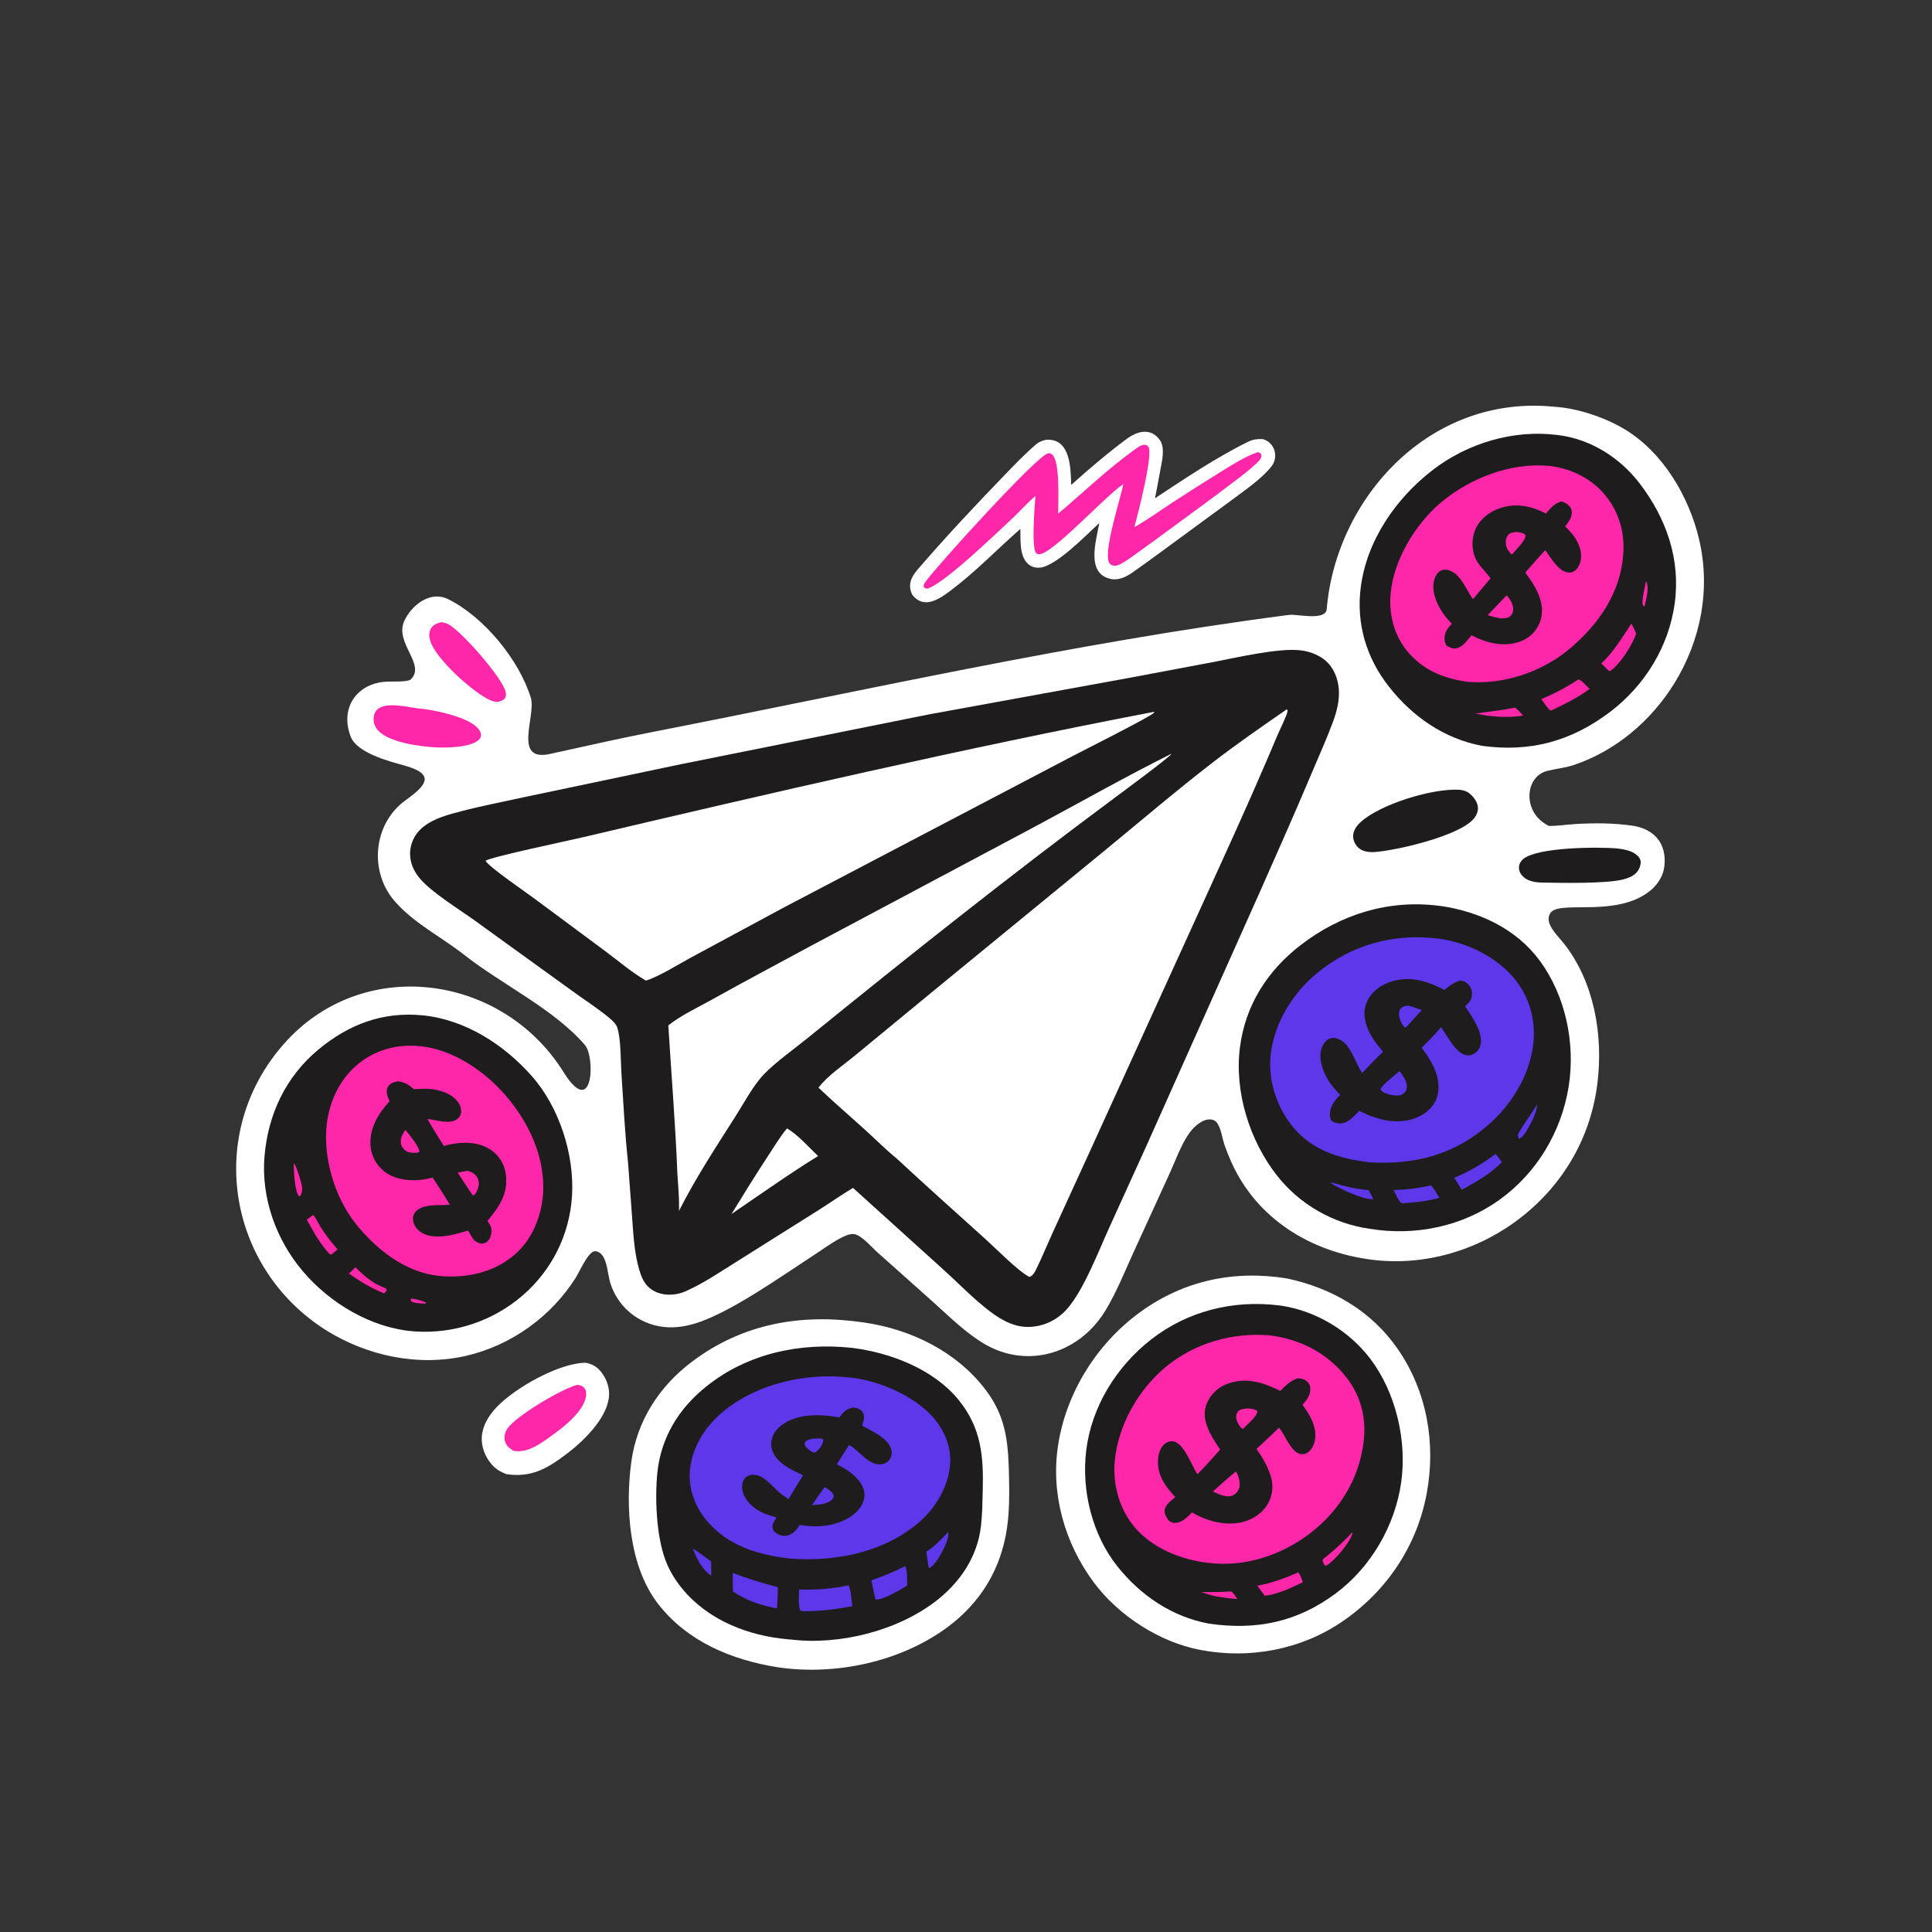 <svg width="533" height="533" viewBox="0 0 533 533" fill="none" xmlns="http://www.w3.org/2000/svg">
<rect x="0" y="0" width="533" height="533" fill="#333333" stroke="none"/>
<g clip-path="url(#clip0_257_2466)">
<path d="M429.103 112.243C435.383 112.648 442.991 115.24 448.328 118.494C458.855 124.911 465.947 136.97 468.74 148.768C471.977 162.441 469.261 176.634 461.916 188.52C455.532 198.849 445.694 207.228 434.097 211.073C431.777 211.842 429.311 212.07 426.944 212.652C425.176 213.086 423.839 214.1 422.927 215.687C421.795 217.657 421.686 220.148 422.36 222.288C423.183 224.904 424.913 226.596 427.271 227.855C429.729 227.882 432.241 227.477 434.701 227.329C439.809 227.019 445.339 227.041 450.401 227.798C453.288 228.229 455.911 229.414 457.648 231.853C459.222 234.06 459.545 237.121 459.043 239.737C458.57 242.201 456.95 244.422 454.996 245.936C446.098 252.829 431.753 248.736 428.256 251.35C427.639 251.812 427.321 252.473 427.243 253.233C426.995 255.685 430.059 258.515 431.46 260.301C439.844 270.987 442.299 285.533 440.709 298.742C438.912 313.674 431.364 326.729 419.503 335.947C407.901 344.966 393.022 349.39 378.384 347.522C361.67 345.389 346.794 336.331 339.74 320.69C339.042 319.142 338.409 317.565 337.847 315.963C337.202 314.127 336.864 311.086 335.629 309.616C335.178 309.079 334.567 308.852 333.881 308.824C331.662 308.733 329.402 310.819 328.202 312.468C325.88 315.661 324.411 319.914 322.774 323.507L312.595 345.756C310.232 350.965 308.006 356.512 305.051 361.413C303.785 363.514 302.311 365.411 300.543 367.114C292.681 374.69 281.377 376.407 271.784 370.876C266.537 367.85 261.858 363.177 257.354 359.129L242.021 345.459C240.419 344.044 237.703 340.755 235.59 340.461C234.343 340.287 232.561 341.194 231.479 341.787C228.97 343.161 226.59 344.932 224.189 346.493C215.548 352.111 203.184 360.891 193.795 364.43C190.905 365.519 187.798 366.259 184.695 366.186C177.233 366.011 170.751 361.272 168.427 354.156C167.658 351.801 167.603 347.648 165.799 345.899C165.355 345.469 164.568 345.078 163.936 345.213C162.14 345.597 159.813 350.937 158.87 352.439C152.103 363.221 140.957 371.219 128.537 374.057C115.373 377.065 101.31 374.075 89.954 366.989C62.536 349.617 56.702 312.594 78.237 288.08C99.959 263.353 138.519 268.612 155.492 295.799C163.723 308.982 164.219 291.599 161.378 288.307C152.689 278.239 138.419 271.625 127.911 263.303C121.823 258.549 114.37 254.792 109.11 248.877C101.675 240.641 102.885 227.21 111.955 220.722C117.585 216.696 120.274 213.57 111.503 211.175C107.391 210.053 98.538 207.719 96.786 203.308C93.631 195.364 98.444 188.281 107.025 188.038C108.157 187.98 112.494 188.204 113.303 187.444C117.643 183.365 108.699 177.332 111.557 171.255C113.761 166.569 118.96 163.005 123.519 165.238C133.458 170.107 143.211 182.017 146.444 192.497C147.935 197.541 141.344 210.328 151.777 207.986C160.93 206.009 169.893 203.916 179.014 202.138C237.674 190.702 296.186 177.351 355.484 169.653C357.488 169.255 365.728 171.478 366.016 168.026C368.577 137.367 394.56 108.572 429.103 112.243Z" fill="white"/>
<path d="M358.725 179.409C361.137 179.653 363.846 180.657 365.678 182.247C367.977 184.243 369.146 187.208 369.355 190.196C369.568 193.224 368.805 196.259 367.765 199.08C366.052 203.727 363.984 208.281 362.059 212.845C357.458 223.756 352.661 234.578 347.864 245.403L316.332 315.991L306.032 338.642C303.097 345.099 298.903 356.061 294.329 361.167C291.661 364.145 288.107 365.873 284.107 366.067C281.018 366.217 278.17 365.104 275.59 363.497C270.479 360.313 265.276 354.797 260.708 350.668L235.323 327.712C232.128 329.646 229.043 331.791 225.891 333.797L203.816 347.691C199.179 350.572 194.443 353.838 189.473 356.091C188.242 356.65 187.077 357.007 185.722 357.129C183.308 357.346 180.867 356.819 179.021 355.178C177.64 353.95 176.912 352.171 176.391 350.437C174.941 345.623 174.718 340.231 174.343 335.236L173.261 320.694C172.391 312.563 171.975 304.316 171.443 296.154C171.214 292.637 171.318 286.51 170.271 283.434C169.951 282.496 169.056 281.651 168.323 281.027C165.016 278.214 161.091 275.758 157.583 273.175L130.419 253.554C126.251 250.588 119.033 246.126 115.873 242.407C113.948 240.143 112.833 237.423 113.2 234.418C113.519 231.813 114.869 229.569 116.942 227.975C119.892 225.707 123.785 224.702 127.324 223.781C133.102 222.278 139.038 221.15 144.87 219.865L187.839 210.833L256.42 197.059L311.972 186.927L334.713 182.65C340.993 181.453 352.762 178.694 358.725 179.409Z" fill="#1E1C1D"/>
<path d="M355.031 195.658C355.088 195.825 355.204 195.984 355.202 196.161C355.195 197.041 352.979 201.522 352.506 202.649C345.085 220.324 337.07 237.698 329.132 255.141L300.497 318.033L290.352 340.204C288.89 343.411 287.552 346.702 286.005 349.867C285.535 350.829 285.066 351.915 283.993 352.284C280.931 350.742 274.72 344.413 271.888 341.861C263.724 334.5 255.533 327.18 247.476 319.702C244.299 317.103 241.337 314.123 238.29 311.36C234.133 307.591 229.857 303.934 225.797 300.063C228.431 296.634 232.724 293.818 236.067 291.035L258.441 272.605L303.99 235.281C314.268 226.853 324.42 218.164 334.949 210.055C341.452 205.047 348.285 200.335 355.031 195.658Z" fill="white"/>
<path d="M318.238 196.4L318.482 196.544C317.761 197.562 298.561 207.194 295.794 208.652L216.406 250.27L190.809 264.066C187.142 266.041 182.086 269.266 178.227 270.535C174.393 268.351 170.849 265.299 167.308 262.65L148.521 248.708C146.403 247.061 134.376 238.878 133.966 237.449C135.85 236.309 156.813 231.921 160.45 231.064C212.827 218.73 265.39 206.547 318.238 196.4Z" fill="white"/>
<path d="M323.081 207.99L323.122 208.029C322.998 208.645 309.263 218.803 307.634 220.011C278.856 241.348 250.714 263.74 222.896 286.308C219.376 289.165 213.922 293.083 210.905 296.209C207.795 299.43 205.438 303.995 203.039 307.766C197.556 316.388 191.931 324.947 187.311 334.073C187.437 330.663 187.087 327.164 186.872 323.761C186.352 310.142 185.207 296.493 184.375 282.884C187.853 280.105 192.439 277.985 196.329 275.81C205.751 270.543 215.309 265.506 224.799 260.362L284.759 228.446C297.51 221.644 310.156 214.443 323.081 207.99Z" fill="white"/>
<path d="M217.114 311.307C220.038 312.949 223.229 316.595 225.696 318.939C219.638 322.633 213.796 326.707 207.938 330.71L201.807 334.92C205.116 329.512 208.446 324.141 211.924 318.839C213.585 316.307 215.178 313.639 217.114 311.307Z" fill="white"/>
<path d="M397.021 249.896C397.197 249.911 397.373 249.927 397.548 249.954C408.102 251.511 418.299 256.229 424.763 265.002C431.923 274.718 434.649 287.843 432.775 299.678C430.798 312.163 424.002 323.567 413.72 330.966C403.364 338.417 390.363 341.061 377.841 338.995C367.779 337.564 358.563 332.293 352.292 324.305C344.724 314.665 340.505 301.181 342.072 288.952C343.563 277.326 349.614 267.825 358.848 260.714C369.898 252.204 383.09 248.119 397.021 249.896Z" fill="#1E1C1D"/>
<path d="M395.464 258.808C395.493 258.808 395.523 258.806 395.552 258.808C403.353 259.505 411.573 263.187 416.909 268.966C421.293 273.716 423.436 279.903 423.133 286.357C422.71 295.359 417.58 304.118 410.963 310.01C401.342 318.575 390.415 321.391 377.797 320.663C369.816 319.682 362.365 317.565 356.965 311.23C352.469 305.954 349.872 298.512 350.501 291.577C351.325 282.497 356.515 274.039 363.496 268.333C372.64 260.859 383.779 257.651 395.464 258.808Z" fill="#5E37EB"/>
<path d="M402.717 270.525C403.76 270.617 404.387 270.852 405.127 271.627C405.87 272.406 406.127 273.327 406.076 274.387C406.001 275.956 405.265 276.602 404.193 277.606C405.974 280.367 408.685 283.945 408.564 287.38C408.524 288.509 408.108 289.523 407.244 290.267C406.491 290.916 405.6 291.266 404.604 291.123C401.592 290.691 399.282 285.661 397.546 283.392C395.891 285.38 394.046 287.23 392.202 289.043C393.857 291.244 395.406 293.581 396.253 296.225C397.063 298.749 397.18 301.585 395.903 303.978C394.631 306.359 392.254 307.927 389.726 308.722C384.784 310.275 379.398 308.744 374.968 306.433C373.719 307.763 372.34 309.411 370.491 309.844C369.294 310.125 368.335 309.808 367.308 309.201C367.038 308.59 366.868 308.113 366.881 307.436C366.923 305.209 368.196 303.553 369.73 302.083C369.045 301.344 368.35 300.601 367.713 299.82C365.778 297.447 363.941 293.612 364.313 290.49C364.47 289.17 365.069 287.685 366.171 286.876C366.827 286.394 367.612 286.236 368.409 286.393C372.427 287.183 373.605 292.687 375.593 295.702L375.799 296.009C377.674 294.009 379.58 292.059 381.546 290.148C379.654 287.928 377.87 285.591 376.954 282.785C376.186 280.436 376.204 278.049 377.368 275.833C378.707 273.287 381.226 271.603 383.92 270.76C389.013 269.168 393.953 270.696 398.479 273.115C399.803 271.924 401.027 271.112 402.717 270.525Z" fill="#1E1C1D"/>
<path d="M386.092 295.47C387.043 296.74 388.195 298.274 388.129 299.939C388.101 300.641 387.816 301.234 387.264 301.667C386.202 302.499 384.663 302.189 383.444 302.005C382.53 301.695 381.391 301.473 380.888 300.584C381.027 299.381 384.97 296.592 386.092 295.47Z" fill="#5E37EB"/>
<path d="M388.691 277.456C389.916 277.789 391.068 278.21 392.248 278.672L388.056 283.252L387.617 283.537C386.774 282.847 386.17 281.361 385.994 280.295C385.876 279.571 385.963 278.729 386.487 278.174C387.092 277.532 387.872 277.489 388.691 277.456Z" fill="#5E37EB"/>
<path d="M412.585 318.339C413.227 319.009 413.769 319.866 414.33 320.609C411.183 323.852 407.198 326.1 403.267 328.238L401.215 324.921C405.285 323.249 409.101 321.018 412.585 318.339Z" fill="#5E37EB"/>
<path d="M394.731 327.007C395.622 327.801 396.414 329.427 397.088 330.453C393.74 331.423 390.238 331.7 386.779 331.982C385.864 331.535 384.964 329.251 384.477 328.328C387.872 328.213 391.437 327.823 394.731 327.007Z" fill="#5E37EB"/>
<path d="M366.934 326.234C368.096 326.364 369.314 326.797 370.453 327.082C372.845 327.683 375.137 328.164 377.604 328.341L378.863 330.789C378.793 330.802 378.725 330.822 378.654 330.827C376.088 331.025 369.167 327.787 366.934 326.234Z" fill="#5E37EB"/>
<path d="M424.055 304.685C424.073 306.625 422.588 309.45 421.645 311.129C421.095 312.11 420.106 313.89 419.022 314.183C418.963 314.045 418.893 313.89 418.855 313.746C418.854 313.739 418.743 313.177 418.749 313.135C418.888 312.178 423.159 306.36 424.055 304.685Z" fill="#5E37EB"/>
<path d="M429.591 120L429.87 120.032C438.851 121.136 446.928 126.279 452.365 133.396C459.695 142.992 463.679 154.301 462.023 166.442C460.396 178.376 453.779 189.109 444.225 196.371C433.527 204.503 422.14 207.585 408.876 205.762C398.407 203.784 389.655 197.709 383.14 189.384C376.956 181.48 374.126 172.102 375.395 162.089C377.037 149.136 385.1 137.472 395.292 129.632C404.877 122.259 417.538 118.468 429.591 120Z" fill="#1E1C1D"/>
<path d="M427.204 128.518C432.854 129.068 438.544 131.704 442.322 136.009C446.505 140.774 448.28 146.559 447.829 152.863C447.068 163.484 441.202 172.037 433.236 178.812C425.597 185.311 415.029 188.902 405.046 188.12C398.499 187.261 392.773 184.995 388.401 179.842C384.622 175.388 383.148 169.594 383.641 163.83C384.439 154.515 390.474 144.554 397.546 138.616C405.53 131.912 416.733 127.584 427.204 128.518Z" fill="#FF27A9"/>
<path d="M430.752 138.334C431.364 138.483 431.98 138.783 432.477 139.171C433.094 139.654 433.525 140.246 433.61 141.042C433.786 142.699 432.769 144.001 431.79 145.202C432.427 145.848 433.057 146.508 433.642 147.2C435.192 149.032 436.407 151.566 436.157 154.017C436.029 155.269 435.514 156.68 434.47 157.456C433.896 157.883 433.192 158.047 432.488 157.931C429.804 157.486 427.798 153.778 426.299 151.769C424.416 153.779 422.626 155.891 420.804 157.958C422.403 160.154 423.974 162.403 424.826 165.007C425.674 167.6 425.66 170.254 424.365 172.697C423.145 175 421.047 176.568 418.552 177.263C414.281 178.451 409.755 177.29 405.96 175.24C404.932 176.48 403.698 178.286 402.105 178.783C400.945 179.144 400.171 178.714 399.155 178.19C398.662 177.544 398.514 176.902 398.517 176.105C398.523 174.393 399.37 173.24 400.538 172.082C399.832 171.347 399.145 170.605 398.532 169.789C396.732 167.397 394.99 163.759 395.509 160.711C395.704 159.571 396.224 158.262 397.217 157.588C397.821 157.178 398.518 157.077 399.224 157.206C402.853 157.87 404.425 162.603 406.354 165.313L411.208 159.543C409.803 157.58 407.723 155.908 406.869 153.595C405.921 151.026 406.01 148.105 407.219 145.638C408.538 142.945 411.157 141.049 413.965 140.143C418.423 138.704 422.449 139.62 426.513 141.664C427.76 140.186 428.821 138.876 430.752 138.334Z" fill="#1E1C1D"/>
<path d="M415.625 164.279C416.43 164.888 417.35 166.653 417.456 167.655C417.541 168.454 417.292 169.386 416.698 169.953C415.933 170.684 414.828 170.577 413.853 170.582C412.671 170.357 411.562 170.08 410.417 169.704L415.625 164.279Z" fill="#FF27A9"/>
<path d="M418.489 146.767C419.402 146.91 420.258 146.949 420.885 147.675C420.922 149.134 418.129 151.736 417.199 152.893L416.896 152.847C416.16 152.083 415.62 151.247 415.453 150.178C415.323 149.34 415.506 148.153 416.119 147.521C416.747 146.872 417.649 146.831 418.489 146.767Z" fill="#FF27A9"/>
<path d="M435.49 187.416C436.47 187.796 437.748 189.307 438.548 190.058C435.263 192.48 431.714 194.233 428.043 195.969L427.641 195.988C426.711 195.087 425.997 193.915 425.246 192.864C428.858 191.332 432.216 189.582 435.49 187.416Z" fill="#FF27A9"/>
<path d="M450.057 172.076C450.625 172.935 450.987 173.846 451.381 174.791C450.341 177.973 446.924 183.312 444.162 185.145L443.782 185.012L441.773 183.016C445.116 179.978 447.544 175.803 450.057 172.076Z" fill="#FF27A9"/>
<path d="M417.926 195.219C418.742 195.722 419.529 196.727 420.22 197.412C416.842 197.94 413.541 197.835 410.16 197.419L407.014 196.87C410.667 196.328 414.303 195.978 417.926 195.219Z" fill="#FF27A9"/>
<path d="M454.092 160.352C454.135 160.41 454.191 160.459 454.22 160.524C455.006 162.26 454.103 165.603 453.68 167.372C453.533 167.246 453.431 167.175 453.318 167.005C452.669 166.025 453.926 161.677 454.092 160.352Z" fill="#FF27A9"/>
<path d="M116.51 280.104C116.559 280.106 116.608 280.105 116.657 280.11C128.361 281.309 138.915 288.113 146.615 296.755C154.294 305.374 158.541 318.612 157.796 330.051C157.107 340.649 152.283 350.341 144.272 357.311C136.056 364.46 125.264 368.05 114.415 367.311L114.151 367.292C102.463 366.377 91.137 359.616 83.622 350.803C76.191 342.087 72.007 330.497 72.971 319.018C73.946 307.407 78.828 297.037 87.86 289.533C96.223 282.585 105.607 279.053 116.51 280.104Z" fill="#1E1C1D"/>
<path d="M116.866 288.739C124.931 289.826 132.619 294.882 138.109 300.689C145.021 307.999 150.191 318.07 149.864 328.313C149.662 334.636 147.23 341.307 142.516 345.655C137.161 350.593 130.035 352.429 122.907 352.135C122.269 352.108 121.631 352.044 120.996 351.977C111.729 350.994 103.718 344.621 98.062 337.504C92.312 330.268 89.041 319.243 90.155 310.078C90.96 303.449 93.987 297.213 99.353 293.095C104.439 289.19 110.588 287.9 116.866 288.739Z" fill="#FF27A9"/>
<path d="M109.799 298.303C111.793 298.603 112.69 299.226 114.199 300.481C115.053 300.44 115.909 300.387 116.764 300.364C119.796 300.283 123.472 301.057 125.685 303.261C126.603 304.175 127.298 305.411 127.224 306.744C127.182 307.491 126.816 308.208 126.223 308.668C124.049 310.354 120.42 308.948 117.92 308.697C119.346 311.234 120.906 313.69 122.446 316.158C123.527 315.829 124.646 315.594 125.766 315.442C129.322 314.961 133.18 315.381 136.056 317.706C138.127 319.381 139.354 321.737 139.604 324.38C140.098 329.586 137.636 333.024 134.473 336.829C134.846 337.361 135.3 338.009 135.484 338.634C135.773 339.614 135.493 341.05 134.96 341.906C134.597 342.487 134.033 342.925 133.343 343.036C132.351 343.196 131.629 342.744 130.844 342.208C130.17 341.328 129.648 340.46 129.131 339.484C127.426 339.984 125.715 340.502 123.966 340.827C121.446 341.296 118.114 341.401 115.968 339.832C114.939 339.08 114.128 337.976 113.953 336.69C113.839 335.845 114.057 334.981 114.618 334.327C116.64 331.968 121.279 332.655 124.091 332.347C122.614 329.807 120.969 327.35 119.373 324.883C118.109 325.188 116.864 325.449 115.566 325.549C112.069 325.818 108.215 325.174 105.525 322.774C103.5 320.967 102.322 318.466 102.193 315.758C101.971 311.104 104.428 307.104 107.479 303.823C107.329 303.493 107.191 303.161 107.065 302.82C106.72 301.89 106.458 300.768 107.007 299.846C107.637 298.787 108.663 298.532 109.799 298.303Z" fill="#1E1C1D"/>
<path d="M128.884 323.022C128.983 323.041 129.084 323.055 129.182 323.079C130.269 323.341 131.141 323.883 131.681 324.882C132.185 325.814 132.209 326.787 131.875 327.783C131.62 328.546 131.28 329.457 130.533 329.812L130.212 329.483C128.887 327.5 127.57 325.514 126.282 323.507C127.144 323.307 128.012 323.166 128.884 323.022Z" fill="#FF27A9"/>
<path d="M111.86 311.721C112.841 313.038 115.695 316.239 115.702 317.814L115.061 318.028C114.092 318.024 112.912 318.116 112.074 317.555C111.347 317.068 110.78 316.394 110.624 315.515C110.375 314.118 111.044 312.797 111.86 311.721Z" fill="#FF27A9"/>
<path d="M86.418 335.15C87.214 336.125 87.824 337.503 88.505 338.582C89.891 340.776 91.421 342.735 93.131 344.684L91.407 346.122L90.961 345.992C88.329 343.198 86.478 339.826 84.645 336.481L86.418 335.15Z" fill="#FF27A9"/>
<path d="M98.049 349.622C100.189 351.689 102.219 353.586 104.963 354.803C105.563 355.069 106.261 355.26 106.711 355.755C106.543 356.325 106.396 356.412 105.951 356.821C102.433 355.375 99.372 353.564 96.281 351.353L98.049 349.622Z" fill="#FF27A9"/>
<path d="M81.069 320.828C81.859 322 82.476 324.201 82.875 325.582C83.349 327.218 83.714 328.378 82.834 329.951L82.505 330.048C81.255 328.719 81.011 322.681 81.069 320.828Z" fill="#FF27A9"/>
<path d="M113.385 358.237C114.787 358.37 116.208 358.8 117.513 359.319L117.478 359.618C116.233 359.557 114.35 359.686 113.336 358.901L113.385 358.237Z" fill="#FF27A9"/>
<path d="M402.475 217.87C403.572 217.952 404.538 218.208 405.415 218.911C406.545 219.817 407.624 221.257 407.729 222.748C407.814 223.964 407.258 225.091 406.471 225.985C402.359 230.656 385.298 234.66 379.036 235.079C377.468 235.104 375.807 234.919 374.633 233.768C373.814 232.965 373.283 231.771 373.302 230.617C373.329 229.09 374.296 227.784 375.38 226.795C380.862 221.8 395.193 217.486 402.475 217.87Z" fill="#1E1C1D"/>
<path d="M446.179 234.079C448.037 234.298 450.127 234.646 451.585 235.913C452.161 236.413 452.61 237.006 452.63 237.797C452.656 238.869 452.115 240.101 451.365 240.846C450.409 241.795 449.043 242.309 447.76 242.629C442.982 243.823 430.594 243.584 425.237 243.477L425.019 243.469C423.14 243.38 421.158 243.003 419.871 241.504C419.27 240.805 418.995 239.994 419.072 239.072C419.145 238.193 419.614 237.482 420.29 236.936C424.273 233.72 440.782 233.593 446.179 234.079Z" fill="#1E1C1D"/>
<path d="M115.216 195.427C119.414 195.718 127.67 197.526 130.958 200.098C131.755 200.721 132.717 201.721 132.702 202.813C132.695 203.332 132.448 203.774 132.073 204.119C129.746 206.258 123.226 206.312 120.245 206.189C115.949 205.95 107.429 204.873 104.341 201.564C103.428 200.585 102.981 199.369 103.079 198.031C103.15 197.058 103.501 196.189 104.281 195.572C106.73 193.635 112.352 195.033 115.216 195.427Z" fill="#FF27A9"/>
<path d="M121.7 171.649C122.466 171.763 123.144 171.907 123.823 172.293C127.559 174.415 138.429 186.828 139.478 190.793C139.646 191.429 139.677 192.161 139.233 192.702C138.679 193.376 137.723 193.538 136.916 193.668C136.266 193.53 135.644 193.361 135.039 193.077C130.353 190.884 120.264 181.789 118.725 176.891C118.369 175.76 118.239 174.519 118.851 173.451C119.471 172.368 120.551 171.943 121.7 171.649Z" fill="#FF27A9"/>
<path d="M355.048 352.698C367.414 355.324 378.35 361.653 385.614 372.165C393.72 383.896 396.197 398.3 393.565 412.208C390.818 426.731 382.374 439.178 370.166 447.45C358.805 455.148 344.655 457.753 331.248 455.199C319.984 453.1 308.634 445.777 301.792 436.599C293.754 425.819 289.849 412.183 291.891 398.811C294.134 384.119 302.637 370.613 314.637 361.919C326.644 353.222 340.542 350.347 355.048 352.698Z" fill="white"/>
<path d="M352.89 360.14C353.055 360.154 353.22 360.173 353.385 360.197C363.007 361.621 372.183 367.136 378.042 374.869C385.075 384.15 388.19 397.412 386.566 408.913C384.88 420.854 378.254 432.292 368.585 439.528C357.919 447.509 346.612 449.813 333.601 447.94C323.381 446.084 314.646 440.153 308.231 432.083C301.304 423.368 298.337 411.22 299.652 400.248C301.107 388.123 307.98 377.012 317.557 369.542C327.661 361.661 340.252 358.568 352.89 360.14Z" fill="#1E1C1D"/>
<path d="M350.461 368.425C350.496 368.428 350.531 368.43 350.566 368.434C358.762 369.506 366.147 373.301 371.334 379.856C375.511 385.135 377.004 391.262 376.178 397.9C374.91 408.099 369.479 416.84 361.376 423.049C353.472 429.103 343.19 432.469 333.256 431.138C325.969 430.346 318.034 427.153 313.17 421.502C308.891 416.53 306.974 409.744 307.525 403.258C308.363 393.385 314.007 383.393 321.598 377.112C329.594 370.497 340.168 367.48 350.461 368.425Z" fill="#FF27A9"/>
<path d="M357.948 380.239C358.805 380.29 359.613 380.381 360.326 380.9C360.979 381.375 361.4 382.054 361.475 382.864C361.659 384.845 360.527 386.177 359.336 387.577C361.113 389.974 362.784 392.684 362.884 395.761C362.936 397.368 362.4 399.221 361.217 400.361C360.627 400.93 359.975 401.215 359.141 401.18C356.323 401.063 354.63 396.064 353.046 394.136L352.839 393.888C350.819 395.881 348.723 397.796 346.643 399.726C348.225 401.964 349.722 404.493 350.534 407.125C351.345 409.751 351.189 412.321 349.843 414.742C348.381 417.372 345.804 419.119 342.928 419.872C338.238 421.101 332.913 419.657 328.845 417.241C327.743 418.376 326.421 419.739 324.815 420.075C323.854 420.276 323.259 420.091 322.474 419.539C321.892 418.731 321.21 417.748 321.29 416.701C321.408 415.156 323.169 413.965 324.226 413.019C323.566 412.267 322.903 411.514 322.281 410.73C320.303 408.239 319.099 405.285 319.534 402.048C319.725 400.627 320.283 399.055 321.503 398.196C322.2 397.705 323.018 397.503 323.859 397.683C326.649 398.279 328.78 404.332 330.325 406.711C332.505 404.533 334.582 402.226 336.618 399.912C335.328 397.962 333.964 395.982 333.127 393.783C332.232 391.429 331.975 389.217 333.072 386.863C334.257 384.323 336.32 382.525 338.961 381.628C343.981 379.923 348.677 381.463 353.199 383.725C354.651 382.224 355.949 380.991 357.948 380.239Z" fill="#1E1C1D"/>
<path d="M340.95 405.956C340.992 406.01 341.04 406.06 341.077 406.118C341.705 407.121 342.177 409.049 341.949 410.208C341.761 411.157 341.161 411.945 340.325 412.422C339.145 413.094 337.949 412.731 336.728 412.408L334.62 411.471C336.706 409.607 338.77 407.71 340.95 405.956Z" fill="#FF27A9"/>
<path d="M344.406 388.568C345.307 388.69 346.187 388.708 346.877 389.327C346.822 390.794 343.952 393.078 342.933 394.173C342.718 394.166 342.751 394.203 342.588 394.066C341.906 393.491 341.14 392.055 341.048 391.16C340.983 390.517 341.171 389.763 341.653 389.309C342.364 388.64 343.495 388.638 344.406 388.568Z" fill="#FF27A9"/>
<path d="M358.191 433.786C358.806 434.612 359.095 435.548 359.445 436.506C356.27 437.996 352.39 439.913 348.894 440.234C348.204 439.324 347.542 438.39 346.869 437.467C350.782 436.787 354.555 435.338 358.191 433.786Z" fill="#FF27A9"/>
<path d="M372.966 422.785C373.128 423.07 373.114 422.929 373.017 423.267C372.313 425.695 368.117 430.671 365.869 431.942L365.403 431.785C365.206 431.403 365.034 431.006 364.852 430.617C364.888 430.481 364.887 430.329 364.961 430.209C365.128 429.939 365.853 429.469 366.122 429.244C368.557 427.21 370.869 425.179 372.966 422.785Z" fill="#FF27A9"/>
<path d="M339.283 439.059L339.706 439.09C340.393 439.562 340.866 440.452 341.334 441.134C339.136 440.993 337.012 440.683 334.847 440.278C333.675 439.984 332.534 439.604 331.387 439.227C334.027 439.242 336.65 439.269 339.283 439.059Z" fill="#FF27A9"/>
<path d="M238.038 364.806L238.241 364.834C251.332 366.685 264.041 372.926 272.07 383.631C277.867 391.36 278.194 398.806 278.382 408.011C278.475 412.554 278.463 417.128 277.798 421.633C276.135 432.916 270.491 442.213 261.294 448.98C248.322 458.525 230.373 462.311 214.577 459.968C201.856 457.945 189.583 452.882 181.5 442.408C173.529 432.079 172.446 415.787 174.182 403.184C175.735 391.904 181.95 382.365 191 375.585C205.026 365.076 221.054 362.343 238.038 364.806Z" fill="white"/>
<path d="M234.947 371.835C234.966 371.837 234.984 371.837 235.002 371.84C245.72 373.169 257.691 377.768 264.617 386.407C270.707 394.006 271.363 401.756 271.12 411.149C271.034 414.471 271.001 417.828 270.612 421.131C269.632 429.451 264.944 436.422 258.41 441.537C247.715 449.91 231.548 453.952 218.138 452.307L217.494 452.258C206.496 451.314 195.44 447.035 188.288 438.377C186.288 435.956 184.647 433.281 183.553 430.33C181.078 423.654 180.641 413.382 181.345 406.366C182.319 396.664 187.189 388.672 194.741 382.59C206.152 373.399 220.562 370.326 234.947 371.835Z" fill="#1E1C1D"/>
<path d="M234.114 379.998C241.881 380.648 251.796 384.832 257.104 390.652C260.357 394.221 262.416 398.796 262.134 403.687C261.781 409.801 258.271 415.857 253.713 419.819C244.017 428.246 230.613 430.911 218.108 429.99C209.229 428.999 200.772 426.514 194.863 419.384C191.618 415.468 189.847 410.499 190.363 405.395C191.034 398.763 194.902 393.094 200.021 389.004C209.277 381.608 222.504 378.727 234.114 379.998Z" fill="#5E37EB"/>
<path d="M235.436 388.308C235.751 388.359 236.067 388.411 236.377 388.486C237.132 388.669 237.729 389.106 238.1 389.799C238.684 390.889 238.192 392.251 237.79 393.296C240.42 394.734 244.881 396.663 245.833 399.725C246.122 400.656 246.05 401.66 245.529 402.497C245.068 403.236 244.311 403.732 243.463 403.91C239.931 404.652 237.249 400.439 234.537 398.795L234.251 398.626C233.081 400.396 231.979 402.218 230.849 404.013C233.167 405.077 235.312 406.449 236.925 408.463C238.014 409.822 238.715 411.464 238.432 413.231C238.098 415.314 236.668 417.012 234.982 418.189C230.787 421.119 225.52 421.526 220.631 420.692C220.267 421.206 219.905 421.754 219.488 422.226C218.772 423.035 217.543 423.712 216.445 423.712C215.23 423.713 214.233 423.171 213.421 422.305C213.303 422.027 213.204 421.836 213.14 421.545C212.904 420.476 213.712 419.47 214.233 418.596C212.72 418.183 211.223 417.805 209.827 417.064C207.655 415.912 205.59 414.013 204.921 411.569C204.621 410.477 204.612 409.224 205.21 408.227C205.631 407.524 206.314 407.061 207.116 406.912C210.213 406.335 212.739 409.721 214.799 411.554C215.652 412.315 216.58 412.939 217.536 413.563C218.848 411.36 220.191 409.178 221.541 406.998C218.933 405.732 215.968 404.466 214.133 402.127C213.087 400.793 212.551 399.159 212.829 397.467C213.143 395.559 214.43 393.995 215.986 392.921C220.385 389.884 226.581 390.107 231.583 391.059C232.716 389.431 233.451 388.713 235.436 388.308Z" fill="#1E1C1D"/>
<path d="M227.509 410.249C228.1 410.588 228.655 410.976 229.181 411.41C229.803 411.924 229.929 412.251 229.985 413.042C229.426 414.18 228.495 414.397 227.381 414.835C226.284 415.101 225.15 415.137 224.027 415.219C225.156 413.537 226.316 411.885 227.509 410.249Z" fill="#5E37EB"/>
<path d="M226.265 396.844C226.537 396.86 226.807 396.952 227.072 397.018C227.083 397.15 227.119 397.283 227.104 397.414C226.948 398.798 225.965 399.904 224.935 400.712C224.217 400.767 223.986 400.499 223.383 400.13C222.979 399.796 222.297 399.264 222.102 398.763C221.884 398.198 222.021 398.063 222.294 397.582C223.546 396.805 224.842 396.871 226.265 396.844Z" fill="#5E37EB"/>
<path d="M234.109 437.335C234.82 438.756 234.893 441.5 235.12 443.123C230.559 443.971 226.162 444.566 221.504 444.475L220.922 444.386C220.09 443.427 220.449 439.874 220.458 438.514C225.103 438.633 229.566 438.369 234.109 437.335Z" fill="#5E37EB"/>
<path d="M202.145 433.953C206.29 435.497 210.315 436.788 214.602 437.873C214.593 439.829 214.455 441.797 214.372 443.751C209.819 442.815 206.073 441.663 202.171 439.037L202.145 433.953Z" fill="#5E37EB"/>
<path d="M249.673 432.052C250.397 433.016 250.235 436.065 250.304 437.364C249.458 437.932 248.598 438.45 247.696 438.926C246.404 439.608 242.918 441.624 241.495 441.182C241.101 439.457 240.749 437.725 240.404 435.989C243.601 434.85 246.672 433.663 249.673 432.052Z" fill="#5E37EB"/>
<path d="M261.504 422.707L261.629 422.894C261.786 423.958 261.094 425.615 260.65 426.597C259.95 428.145 257.99 431.951 256.356 432.576L256.127 432.223L255.562 428.081C257.904 426.583 259.629 424.729 261.504 422.707Z" fill="#5E37EB"/>
<path d="M191.122 427.215C192.859 428.224 194.531 429.615 196.183 430.78C196.245 432.091 196.215 433.399 196.191 434.711C193.525 432.775 192.318 430.164 191.122 427.215Z" fill="#5E37EB"/>
<path d="M161.395 375.951C163.181 376.158 164.684 377.038 165.8 378.436C167.391 380.431 168.312 383.048 167.975 385.608C167.182 391.645 160.782 397.74 156.209 401.193C150.865 405.23 146.564 407.653 139.756 406.705C138.493 406.221 137.431 405.7 136.419 404.786C134.396 402.956 133.003 400.093 132.914 397.361C132.796 393.757 134.652 390.677 137.058 388.162C142.15 382.837 154.018 376.137 161.395 375.951Z" fill="white"/>
<path d="M159.339 382.036C160.203 382.212 160.798 382.338 161.334 383.115C161.772 383.748 161.776 384.673 161.637 385.399C160.768 389.95 154.422 394.532 150.889 397.002C148.148 398.918 145.085 400.869 141.612 400.242C140.534 399.555 139.563 398.752 139.265 397.445C138.998 396.279 139.354 395.085 139.999 394.107C142.26 390.679 155.319 382.933 159.339 382.036Z" fill="#FF27A9"/>
<path d="M348.423 121.148C351.748 122.109 352.782 126.079 350.789 128.644C348.261 131.899 343.875 134.931 340.536 137.423L320.396 152.197C317.75 154.121 315.109 156.055 312.435 157.941C310.81 159.086 308.667 160.14 306.621 159.755C299.426 158.397 302.424 149.209 303.272 144.285C299.661 147.606 291.179 156.446 286.661 156.621C285.5 156.666 284.382 156.323 283.535 155.506C281.192 153.244 281.569 148.921 281.503 145.909C275.141 151.496 269.275 157.615 262.484 162.753C259.231 165.214 254.95 168.286 251.673 164.077C249.86 160.328 252.463 157.928 254.799 155.233C261.97 146.959 269.519 138.974 277.116 131.093C279.99 128.112 282.88 125.091 286.029 122.418C286.674 121.87 288.079 121.342 288.935 121.307C295.375 121.146 295.379 129.269 295.523 133.774C300.487 129.344 305.47 125.057 310.856 121.071C313.745 118.934 317.461 117.905 319.961 121.375C321.562 123.597 320.501 127.448 320.056 129.98C319.626 132.43 319.126 134.987 318.637 137.463C326.792 132.103 335.717 126.05 344.542 121.777C345.74 121.197 347.1 121.061 348.423 121.148Z" fill="white"/>
<path d="M347.075 124.733L347.661 124.984C347.887 125.295 348.023 125.409 348.015 125.808C348 126.678 346.73 127.742 346.123 128.3C343.799 130.436 341.166 132.332 338.653 134.238C333.989 137.776 329.255 141.216 324.536 144.679C321.232 147.104 317.944 149.551 314.608 151.93C312.878 153.164 311.132 154.518 309.272 155.549C308.683 155.875 308.021 156.134 307.335 156.074C306.855 156.031 306.351 155.789 306.071 155.385C304.152 152.613 309.121 137.682 309.898 133.57C305.33 136.454 290.238 153.006 286.675 152.903C286.344 152.894 286.055 152.802 285.829 152.554C284.499 151.093 285.462 139.291 285.659 136.839C283.673 138.467 280.688 141.756 278.859 143.432C274.801 147.15 260.564 160.996 255.837 162.399C255.262 162.316 255.048 162.28 254.784 161.744C254.83 161.199 255.079 160.838 255.388 160.407C258.43 156.169 286.315 125.371 289.194 125.048C289.621 125 290.025 125.161 290.335 125.452C292.494 127.485 291.936 138.55 291.922 141.702C298.925 135.824 305.503 129.449 312.947 124.102C313.797 123.491 314.966 122.508 316.088 122.75C316.42 122.821 316.664 123.011 316.839 123.302C318.168 125.513 313.853 142.121 312.945 145.439C316.693 143.333 320.566 140.502 324.179 138.16C328.039 135.658 331.983 133.162 335.89 130.735C339.057 128.768 343.556 125.831 347.075 124.733Z" fill="#FF27A9"/>
</g>
<defs>
<clipPath id="clip0_257_2466">
<rect width="452.054" height="452.054" fill="white" transform="translate(89.323 0.816) rotate(11.336)"/>
</clipPath>
</defs>
</svg>
